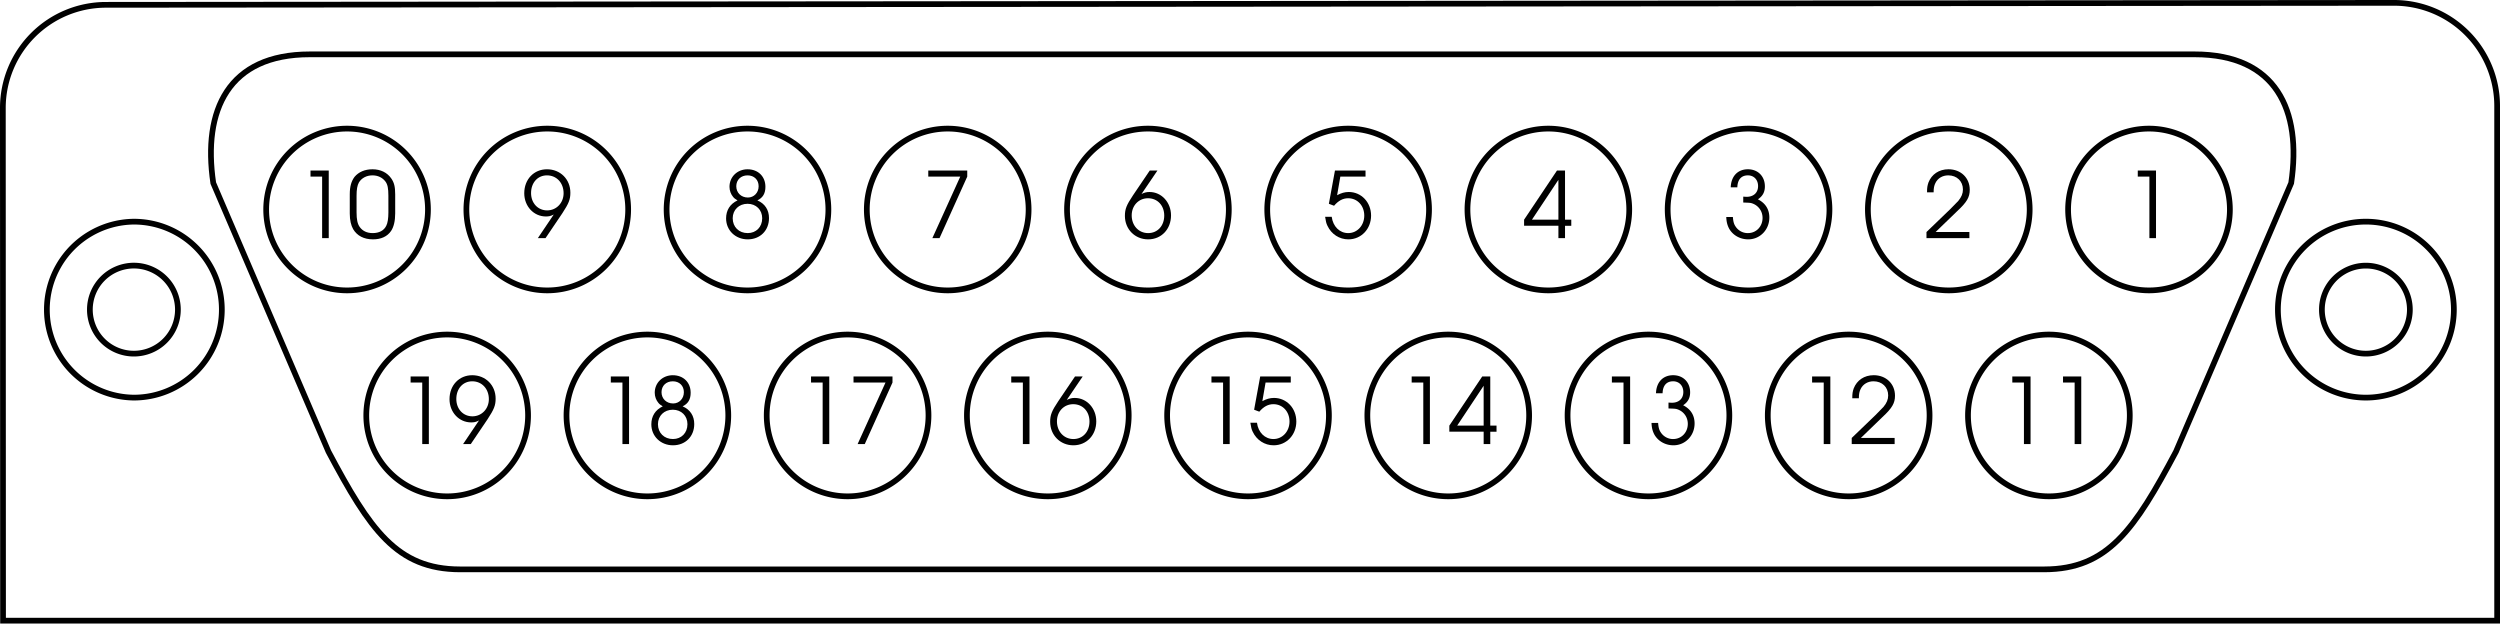 <svg xmlns="http://www.w3.org/2000/svg" xmlns:xlink="http://www.w3.org/1999/xlink" width="218.516" height="54.5"><defs><path id="a" d="M2.25 0h.578v-5.906H1.234v.531H2.25Zm0 0"/><path id="b" d="M.234-2.156c0 .594.11 1.047.297 1.375.344.578.938.89 1.735.89.703 0 1.25-.25 1.578-.734.234-.344.36-.875.36-1.531v-1.672c0-.672-.095-1.031-.345-1.39-.359-.516-.937-.798-1.64-.798-.672 0-1.203.235-1.563.657-.281.375-.422.828-.422 1.53zM3.61-2.25c0 .516-.062.938-.187 1.172-.203.422-.625.64-1.188.64-.5 0-.89-.187-1.14-.546C.906-1.25.828-1.641.828-2.25v-1.453c0-.547.063-.906.203-1.156.235-.391.672-.625 1.188-.625.484 0 .875.203 1.125.53.203.266.265.61.265 1.25zm0 0"/><path id="c" d="M2.063 0 3.53-2.172c.563-.86.703-1.203.703-1.797 0-1.172-.875-2.047-2.046-2.047-1.141 0-1.985.875-1.985 2.094 0 1.14.828 2.031 1.89 2.031.25 0 .423-.03.688-.171L1.391 0Zm.124-5.484c.844 0 1.454.656 1.454 1.562 0 .844-.625 1.5-1.438 1.5-.812 0-1.406-.64-1.406-1.515 0-.907.578-1.547 1.39-1.547zm0 0"/><path id="d" d="M1.344-3.297c-.657.313-1 .86-1 1.578C.344-.687 1.156.11 2.234.11c1.079 0 1.86-.765 1.86-1.859 0-.719-.36-1.266-1.016-1.547.485-.234.703-.61.703-1.187 0-.907-.64-1.532-1.562-1.532-.89 0-1.578.657-1.578 1.532 0 .328.125.656.312.875.094.125.188.187.39.312zM2.219-3c.75 0 1.281.531 1.281 1.266 0 .765-.531 1.296-1.266 1.296-.765 0-1.312-.53-1.312-1.296C.922-2.47 1.469-3 2.219-3Zm0-2.484c.578 0 .969.39.969.953 0 .562-.407.984-.938.984-.594 0-1.016-.422-1.016-.984 0-.563.407-.953.985-.953zm0 0"/><path id="e" d="M.875 0H1.5l2.422-5.375v-.531H.516v.531h2.796Zm0 0"/><path id="f" d="M2.375-5.906.906-3.734C.344-2.891.203-2.547.203-1.938.203-.78 1.078.11 2.234.11c1.157 0 2-.89 2-2.093 0-1.141-.828-2.047-1.875-2.047-.265 0-.437.047-.703.172l1.39-2.047Zm-.156 2.422c.828 0 1.422.625 1.422 1.515 0 .89-.579 1.532-1.407 1.532-.828 0-1.437-.657-1.437-1.547 0-.86.61-1.5 1.422-1.5zm0 0"/><path id="g" d="m.531-3 .453.172c.375-.438.766-.656 1.235-.656.812 0 1.406.656 1.406 1.515 0 .86-.61 1.532-1.406 1.532C1.469-.438.89-1.016.78-1.86H.203c.063.39.094.562.203.78C.75-.343 1.453.11 2.234.11 3.36.11 4.22-.797 4.22-1.969c0-1.156-.844-2.062-1.953-2.062-.36 0-.657.093-1.016.281l.281-1.625h2.203v-.531H1.063Zm0 0"/><path id="h" d="M3.094 0h.578v-1.078h.547v-.531h-.547v-4.297h-.703L.094-1.61v.53h3zm0-1.61H.78l2.313-3.484zm0 0"/><path id="i" d="M1.234-4.438c.016-.671.344-1.046.922-1.046.531 0 .89.39.89.937 0 .578-.39.938-1 .938-.062 0-.062 0-.296-.016v.516c.39.015.531.015.688.046.593.157 1 .672 1 1.297 0 .75-.547 1.329-1.282 1.329a1.27 1.27 0 0 1-1.078-.579c-.14-.203-.203-.421-.234-.828H.266c.015.422.093.719.25 1.016.328.578.953.937 1.671.937 1.032 0 1.844-.843 1.844-1.906 0-.703-.328-1.25-1-1.594.422-.28.61-.64.61-1.125 0-.89-.61-1.5-1.485-1.5-.89 0-1.469.61-1.5 1.579zm0 0"/><path id="j" d="M.266 0h3.75v-.531H1.062L2.954-2.36c.844-.782 1.094-1.22 1.094-1.86 0-1.047-.781-1.797-1.86-1.797-.828 0-1.468.438-1.75 1.157-.093.28-.124.437-.124.859H.89c0-.375.046-.594.156-.813.203-.421.625-.671 1.125-.671.75 0 1.281.515 1.281 1.234 0 .36-.125.656-.406 1-.188.203-.235.25-.703.719l-2.078 2zm0 0"/></defs><path fill="none" stroke="#000" stroke-miterlimit="10" stroke-width=".5" d="M30.336 11.242a7.068 7.068 0 0 1 7.07 7.07 7.068 7.068 0 0 1-7.07 7.07 7.068 7.068 0 0 1-7.07-7.07 7.068 7.068 0 0 1 7.07-7.07zm0 0"/><g transform="translate(-53.234 -307.688)"><use xlink:href="#a" width="100%" height="100%" x="79.14" y="328.5"/><use xlink:href="#b" width="100%" height="100%" x="83.572" y="328.5"/></g><path fill="none" stroke="#000" stroke-miterlimit="10" stroke-width=".5" d="M47.836 11.242a7.068 7.068 0 0 1 7.07 7.07 7.068 7.068 0 0 1-7.07 7.07 7.068 7.068 0 0 1-7.07-7.07 7.068 7.068 0 0 1 7.07-7.07zm0 0"/><use xlink:href="#c" width="100%" height="100%" x="98.855" y="328.5" transform="translate(-53.234 -307.688)"/><path fill="none" stroke="#000" stroke-miterlimit="10" stroke-width=".5" d="M65.336 11.242a7.068 7.068 0 0 1 7.07 7.07 7.068 7.068 0 0 1-7.07 7.07 7.068 7.068 0 0 1-7.07-7.07 7.068 7.068 0 0 1 7.07-7.07zm0 0"/><use xlink:href="#d" width="100%" height="100%" x="116.355" y="328.5" transform="translate(-53.234 -307.688)"/><path fill="none" stroke="#000" stroke-miterlimit="10" stroke-width=".5" d="M82.836 11.242a7.068 7.068 0 0 1 7.07 7.07 7.068 7.068 0 0 1-7.07 7.07 7.068 7.068 0 0 1-7.07-7.07 7.068 7.068 0 0 1 7.07-7.07zm0 0"/><use xlink:href="#e" width="100%" height="100%" x="133.855" y="328.5" transform="translate(-53.234 -307.688)"/><path fill="none" stroke="#000" stroke-miterlimit="10" stroke-width=".5" d="M100.336 11.242a7.068 7.068 0 0 1 7.07 7.07 7.068 7.068 0 0 1-7.07 7.07 7.068 7.068 0 0 1-7.07-7.07 7.068 7.068 0 0 1 7.07-7.07zm0 0"/><use xlink:href="#f" width="100%" height="100%" x="151.355" y="328.5" transform="translate(-53.234 -307.688)"/><path fill="none" stroke="#000" stroke-miterlimit="10" stroke-width=".5" d="M117.836 11.242a7.068 7.068 0 0 1 7.07 7.07 7.068 7.068 0 0 1-7.07 7.07 7.068 7.068 0 0 1-7.07-7.07 7.068 7.068 0 0 1 7.07-7.07zm0 0"/><use xlink:href="#g" width="100%" height="100%" x="168.855" y="328.5" transform="translate(-53.234 -307.688)"/><path fill="none" stroke="#000" stroke-miterlimit="10" stroke-width=".5" d="M135.336 11.242a7.068 7.068 0 0 1 7.07 7.07 7.068 7.068 0 0 1-7.07 7.07 7.068 7.068 0 0 1-7.07-7.07 7.068 7.068 0 0 1 7.07-7.07zm0 0"/><use xlink:href="#h" width="100%" height="100%" x="186.355" y="328.5" transform="translate(-53.234 -307.688)"/><path fill="none" stroke="#000" stroke-miterlimit="10" stroke-width=".5" d="M152.836 11.242a7.068 7.068 0 0 1 7.07 7.07 7.068 7.068 0 0 1-7.07 7.07 7.068 7.068 0 0 1-7.07-7.07 7.068 7.068 0 0 1 7.07-7.07zm0 0"/><use xlink:href="#i" width="100%" height="100%" x="203.855" y="328.5" transform="translate(-53.234 -307.688)"/><path fill="none" stroke="#000" stroke-miterlimit="10" stroke-width=".5" d="M170.336 11.242a7.068 7.068 0 0 1 7.07 7.07 7.068 7.068 0 0 1-7.07 7.07 7.068 7.068 0 0 1-7.07-7.07 7.068 7.068 0 0 1 7.07-7.07zm0 0"/><use xlink:href="#j" width="100%" height="100%" x="221.355" y="328.5" transform="translate(-53.234 -307.688)"/><path fill="none" stroke="#000" stroke-miterlimit="10" stroke-width=".5" d="M187.836 11.242a7.068 7.068 0 0 1 7.07 7.07 7.068 7.068 0 0 1-7.07 7.07 7.068 7.068 0 0 1-7.07-7.07 7.068 7.068 0 0 1 7.07-7.07zm0 0"/><use xlink:href="#a" width="100%" height="100%" x="238.855" y="328.5" transform="translate(-53.234 -307.688)"/><path fill="none" stroke="#000" stroke-miterlimit="10" stroke-width=".5" d="M39.086 29.242a7.068 7.068 0 0 1 7.07 7.07 7.068 7.068 0 0 1-7.07 7.07 7.068 7.068 0 0 1-7.07-7.07 7.068 7.068 0 0 1 7.07-7.07zm0 0"/><g transform="translate(-53.234 -307.688)"><use xlink:href="#a" width="100%" height="100%" x="87.89" y="346.5"/><use xlink:href="#c" width="100%" height="100%" x="92.322" y="346.5"/></g><path fill="none" stroke="#000" stroke-miterlimit="10" stroke-width=".5" d="M56.586 29.242a7.068 7.068 0 0 1 7.07 7.07 7.068 7.068 0 0 1-7.07 7.07 7.068 7.068 0 0 1-7.07-7.07 7.068 7.068 0 0 1 7.07-7.07zm0 0"/><g transform="translate(-53.234 -307.688)"><use xlink:href="#a" width="100%" height="100%" x="105.389" y="346.5"/><use xlink:href="#d" width="100%" height="100%" x="109.821" y="346.5"/></g><path fill="none" stroke="#000" stroke-miterlimit="10" stroke-width=".5" d="M74.086 29.242a7.068 7.068 0 0 1 7.07 7.07 7.068 7.068 0 0 1-7.07 7.07 7.068 7.068 0 0 1-7.07-7.07 7.068 7.068 0 0 1 7.07-7.07zm0 0"/><g transform="translate(-53.234 -307.688)"><use xlink:href="#a" width="100%" height="100%" x="122.889" y="346.5"/><use xlink:href="#e" width="100%" height="100%" x="127.321" y="346.5"/></g><path fill="none" stroke="#000" stroke-miterlimit="10" stroke-width=".5" d="M91.586 29.242a7.068 7.068 0 0 1 7.07 7.07 7.068 7.068 0 0 1-7.07 7.07 7.068 7.068 0 0 1-7.07-7.07 7.068 7.068 0 0 1 7.07-7.07zm0 0"/><g transform="translate(-53.234 -307.688)"><use xlink:href="#a" width="100%" height="100%" x="140.389" y="346.5"/><use xlink:href="#f" width="100%" height="100%" x="144.821" y="346.5"/></g><path fill="none" stroke="#000" stroke-miterlimit="10" stroke-width=".5" d="M109.086 29.242a7.068 7.068 0 0 1 7.07 7.07 7.068 7.068 0 0 1-7.07 7.07 7.068 7.068 0 0 1-7.07-7.07 7.068 7.068 0 0 1 7.07-7.07zm0 0"/><g transform="translate(-53.234 -307.688)"><use xlink:href="#a" width="100%" height="100%" x="157.889" y="346.5"/><use xlink:href="#g" width="100%" height="100%" x="162.321" y="346.5"/></g><path fill="none" stroke="#000" stroke-miterlimit="10" stroke-width=".5" d="M126.586 29.242a7.068 7.068 0 0 1 7.07 7.07 7.068 7.068 0 0 1-7.07 7.07 7.068 7.068 0 0 1-7.07-7.07 7.068 7.068 0 0 1 7.07-7.07zm0 0"/><g transform="translate(-53.234 -307.688)"><use xlink:href="#a" width="100%" height="100%" x="175.389" y="346.5"/><use xlink:href="#h" width="100%" height="100%" x="179.821" y="346.5"/></g><path fill="none" stroke="#000" stroke-miterlimit="10" stroke-width=".5" d="M144.086 29.242a7.068 7.068 0 0 1 7.07 7.07 7.068 7.068 0 0 1-7.07 7.07 7.068 7.068 0 0 1-7.07-7.07 7.068 7.068 0 0 1 7.07-7.07zm0 0"/><g transform="translate(-53.234 -307.688)"><use xlink:href="#a" width="100%" height="100%" x="192.889" y="346.5"/><use xlink:href="#i" width="100%" height="100%" x="197.321" y="346.5"/></g><path fill="none" stroke="#000" stroke-miterlimit="10" stroke-width=".5" d="M161.586 29.242a7.068 7.068 0 0 1 7.07 7.07 7.068 7.068 0 0 1-7.07 7.07 7.068 7.068 0 0 1-7.07-7.07 7.068 7.068 0 0 1 7.07-7.07zm0 0"/><g transform="translate(-53.234 -307.688)"><use xlink:href="#a" width="100%" height="100%" x="210.389" y="346.5"/><use xlink:href="#j" width="100%" height="100%" x="214.821" y="346.5"/></g><path fill="none" stroke="#000" stroke-miterlimit="10" stroke-width=".5" d="M179.086 29.242a7.068 7.068 0 0 1 7.07 7.07 7.068 7.068 0 0 1-7.07 7.07 7.068 7.068 0 0 1-7.07-7.07 7.068 7.068 0 0 1 7.07-7.07zm0 0"/><g transform="translate(-53.234 -307.688)"><use xlink:href="#a" width="100%" height="100%" x="227.889" y="346.5"/><use xlink:href="#a" width="100%" height="100%" x="232.321" y="346.5"/></g><path fill="none" stroke="#000" stroke-miterlimit="10" stroke-width=".5" d="M178.703 49.766c5.531-.016 7.875-3.485 11.492-10.29L200.265 16c.938-6.375-1.312-11.25-8.437-11.25H27.078c-7.125 0-9.375 4.875-8.437 11.25l10.07 23.477c3.617 6.804 5.96 10.273 11.492 10.289zm0 0"/><path fill="none" stroke="#000" stroke-miterlimit="10" stroke-width=".5" d="M.266 54.25h218V9.266A9.016 9.016 0 0 0 209.25.25L9.266.422A9.016 9.016 0 0 0 .25 9.437Zm0 0"/><path fill="none" stroke="#000" stroke-miterlimit="10" stroke-width=".5" d="M11.7 34.754a7.691 7.691 0 0 0 7.69-7.692 7.688 7.688 0 0 0-7.69-7.687 7.69 7.69 0 0 0 0 15.379zm0 0"/><path fill="none" stroke="#000" stroke-miterlimit="10" stroke-width=".5" d="M11.7 30.91a3.847 3.847 0 1 0-3.844-3.848 3.847 3.847 0 0 0 3.843 3.848zm195.093 3.844a7.694 7.694 0 0 0 7.691-7.692 7.69 7.69 0 1 0-7.691 7.692zm0 0"/><path fill="none" stroke="#000" stroke-miterlimit="10" stroke-width=".5" d="M206.793 30.91a3.844 3.844 0 0 0 3.844-3.847 3.843 3.843 0 1 0-7.688 0 3.844 3.844 0 0 0 3.844 3.847zm0 0"/></svg>

